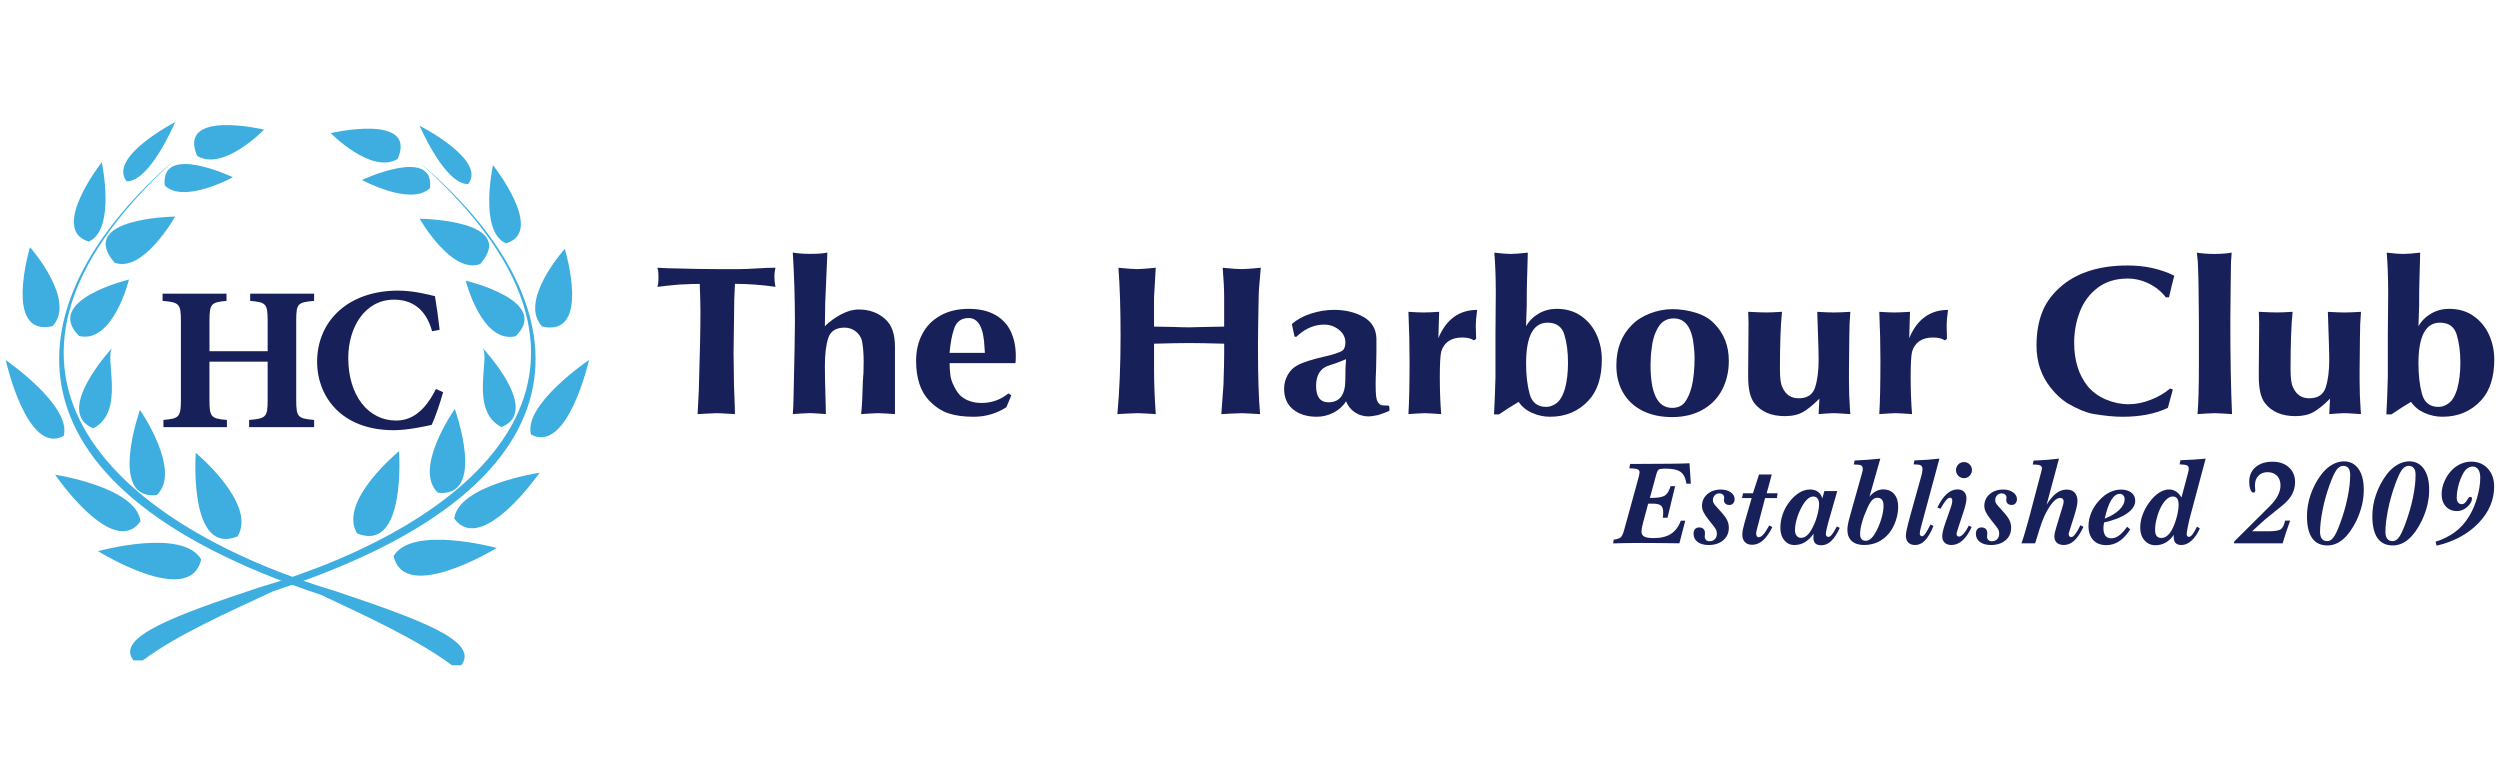 <svg width="218" height="68" viewBox="0 0 218 68" fill="none" xmlns="http://www.w3.org/2000/svg">
<g clip-path="url(#clip0_1_3546)">
<g clip-path="url(#clip1_1_3546)">
<g clip-path="url(#clip2_1_3546)">
<path d="M34.323 48.486C35.264 52.712 43.315 47.782 43.315 47.782C43.315 47.782 35.938 45.768 34.323 48.486Z" fill="#3DAEDF"/>
<path d="M31.14 46.514C35.451 48.259 34.794 39.344 34.794 39.344C34.794 39.344 29.43 43.721 31.14 46.514Z" fill="#3DAEDF"/>
<path d="M38.188 42.965C42.466 43.447 39.66 35.66 39.66 35.66C39.66 35.66 35.966 40.9 38.188 42.965Z" fill="#3DAEDF"/>
<path d="M39.609 45.223C42.014 48.492 47.055 41.22 47.055 41.22C47.055 41.22 39.967 42.281 39.609 45.223Z" fill="#3DAEDF"/>
<path d="M46.307 37.892C49.51 39.617 51.363 31.39 51.363 31.39C51.363 31.39 45.603 35.274 46.307 37.892Z" fill="#3DAEDF"/>
<path d="M47.283 28.476C51.606 29.437 49.25 21.698 49.25 21.698C49.25 21.698 45.154 26.251 47.283 28.476Z" fill="#3DAEDF"/>
<path d="M44.115 21.218C47.607 20.223 42.989 14.404 42.989 14.404C42.989 14.404 41.736 20.162 44.115 21.218Z" fill="#3DAEDF"/>
<path d="M40.813 16.052C42.504 13.973 36.593 10.966 36.593 10.966C36.593 10.966 38.77 16.071 40.813 16.052Z" fill="#3DAEDF"/>
<path d="M43.726 37.241C47.279 35.836 42.063 30.32 42.063 30.32C42.793 31.167 40.895 35.797 43.726 37.241Z" fill="#3DAEDF"/>
<path d="M44.961 29.321C48.126 26.234 40.614 24.475 40.614 24.475C40.614 24.475 42 30.004 44.961 29.321Z" fill="#3DAEDF"/>
<path d="M41.879 23.021C45.228 19.163 36.593 19.073 36.593 19.073C36.593 19.073 39.376 23.958 41.879 23.021Z" fill="#3DAEDF"/>
<path d="M37.496 16.407C37.902 12.719 31.557 15.695 31.557 15.695C31.557 15.695 35.829 18.003 37.496 16.407Z" fill="#3DAEDF"/>
<path d="M34.677 13.861C36.426 9.84 28.836 11.607 28.836 11.607C28.836 11.607 32.389 15.236 34.677 13.861Z" fill="#3DAEDF"/>
<path d="M12.463 57.584C15.397 55.373 19.941 53.366 23.845 51.546C53.271 41.972 50.533 25.977 36.591 14.175C57.544 32.877 40.745 45.906 22.514 51.253C15.407 53.621 10.004 55.543 11.637 57.584H12.463Z" fill="#3DAEDF"/>
<path d="M17.54 48.776C16.599 53.071 8.549 48.062 8.549 48.062C8.549 48.062 15.926 46.013 17.54 48.776Z" fill="#3DAEDF"/>
<path d="M20.723 46.771C16.413 48.544 17.07 39.486 17.07 39.486C17.07 39.486 22.434 43.934 20.723 46.771Z" fill="#3DAEDF"/>
<path d="M13.675 43.166C9.397 43.657 12.204 35.743 12.204 35.743C12.204 35.743 15.897 41.069 13.675 43.166Z" fill="#3DAEDF"/>
<path d="M12.254 45.462C9.849 48.784 4.809 41.395 4.809 41.395C4.809 41.395 11.896 42.472 12.254 45.462Z" fill="#3DAEDF"/>
<path d="M5.557 38.011C2.354 39.764 0.5 31.404 0.5 31.404C0.5 31.404 6.26 35.351 5.557 38.011Z" fill="#3DAEDF"/>
<path d="M4.579 28.442C0.256 29.419 2.615 21.554 2.615 21.554C2.615 21.554 6.708 26.182 4.579 28.442Z" fill="#3DAEDF"/>
<path d="M7.748 21.065C4.256 20.054 8.874 14.14 8.874 14.14C8.874 14.14 10.127 19.995 7.748 21.065Z" fill="#3DAEDF"/>
<path d="M11.05 15.817C9.359 13.706 15.271 10.648 15.271 10.648C15.271 10.648 13.095 15.835 11.05 15.817Z" fill="#3DAEDF"/>
<path d="M8.137 37.349C4.584 35.922 9.8 30.316 9.8 30.316C9.07 31.177 10.968 35.881 8.137 37.349Z" fill="#3DAEDF"/>
<path d="M6.902 29.301C3.737 26.164 11.249 24.375 11.249 24.375C11.249 24.375 9.864 29.996 6.902 29.301Z" fill="#3DAEDF"/>
<path d="M9.984 22.901C6.634 18.98 15.27 18.888 15.27 18.888C15.27 18.888 12.487 23.852 9.984 22.901Z" fill="#3DAEDF"/>
<path d="M14.367 16.179C13.961 12.431 20.307 15.456 20.307 15.456C20.307 15.456 16.034 17.802 14.367 16.179Z" fill="#3DAEDF"/>
<path d="M17.189 13.591C15.439 9.504 23.027 11.301 23.027 11.301C23.027 11.301 19.477 14.989 17.189 13.591Z" fill="#3DAEDF"/>
<path d="M39.4 58.009C36.466 55.797 31.922 53.728 28.015 51.88C-1.41 42.151 1.328 25.899 15.27 13.905C-5.683 32.912 11.116 46.146 29.346 51.579C36.454 53.985 41.859 55.881 40.224 58.009H39.4Z" fill="#3DAEDF"/>
<path d="M27.391 26.237C25.941 26.361 25.83 26.47 25.83 27.99V34.882C25.83 36.386 25.979 36.493 27.391 36.62V37.247H21.723V36.62C23.209 36.495 23.339 36.368 23.339 34.866V31.537H18.264V34.866C18.264 36.388 18.413 36.495 19.788 36.62V37.247H14.251V36.62C15.608 36.495 15.775 36.386 15.775 34.866V27.99C15.775 26.468 15.608 26.361 14.177 26.237V25.609H19.752V26.237C18.413 26.361 18.266 26.47 18.266 27.99V30.622H23.339V27.99C23.339 26.468 23.19 26.361 21.815 26.237V25.609H27.391V26.237Z" fill="#182059"/>
<path d="M38.638 34.203C38.406 35.061 37.946 36.422 37.644 37.048C37.184 37.154 35.551 37.514 34.343 37.514C29.622 37.514 27.651 34.418 27.651 31.571C27.651 27.901 30.456 25.342 34.697 25.342C36.134 25.342 37.447 25.718 37.928 25.824C38.087 26.81 38.211 27.632 38.336 28.76L37.678 28.884C37.093 26.755 35.726 26.13 34.361 26.13C31.787 26.13 30.368 28.583 30.368 31.213C30.368 34.506 32.125 36.672 34.538 36.672C36.012 36.672 37.111 35.723 38.016 33.915L38.638 34.203Z" fill="#182059"/>
<path d="M64.028 26.098C64.028 26.62 64.018 27.397 63.998 28.43C63.977 29.462 63.967 30.234 63.967 30.748C63.967 31.006 63.971 31.398 63.983 31.925C63.993 32.451 63.998 32.853 63.998 33.129C63.998 33.451 64.011 33.947 64.042 34.621C64.072 35.292 64.086 35.791 64.086 36.113C63.935 36.103 63.674 36.087 63.302 36.065C62.93 36.04 62.648 36.03 62.457 36.03C62.282 36.03 62.015 36.042 61.655 36.065C61.295 36.087 61.02 36.105 60.831 36.113C60.841 35.813 60.863 35.371 60.899 34.782C60.933 34.193 60.951 33.756 60.951 33.473C61.036 30.803 61.078 28.692 61.078 27.135C61.078 26.584 61.058 25.79 61.018 24.755C60.628 24.755 60.042 24.773 59.262 24.811C58.512 24.875 57.867 24.944 57.326 25.014C57.386 24.841 57.417 24.582 57.417 24.236C57.417 23.932 57.407 23.713 57.386 23.578C57.376 23.56 57.366 23.522 57.356 23.462C57.346 23.404 57.336 23.365 57.326 23.347C57.986 23.385 58.488 23.404 58.834 23.404C60.274 23.446 61.482 23.466 62.457 23.466H64.52C64.866 23.466 65.363 23.446 66.014 23.405C66.664 23.365 67.198 23.345 67.619 23.345C67.558 23.603 67.528 23.852 67.528 24.095C67.528 24.389 67.558 24.694 67.619 25.012C66.432 24.839 65.256 24.753 64.086 24.753L64.028 26.098Z" fill="#182059"/>
<path d="M71.958 26.448L71.928 28.45C72.314 28.058 72.778 27.716 73.323 27.425C73.868 27.133 74.387 26.988 74.875 26.988C75.816 26.988 76.596 27.276 77.216 27.849C77.766 28.348 78.04 29.142 78.04 30.23V36.111C77.879 36.101 77.634 36.085 77.304 36.062C76.974 36.038 76.727 36.028 76.562 36.028C76.401 36.028 76.154 36.04 75.82 36.062C75.484 36.087 75.243 36.103 75.092 36.111C75.102 35.99 75.121 35.791 75.145 35.516C75.169 35.24 75.183 35.037 75.183 34.906L75.243 33.211C75.287 32.847 75.312 32.294 75.312 31.553C75.312 30.815 75.259 30.191 75.155 29.683C75.06 29.357 74.873 29.09 74.596 28.88C74.318 28.673 74.003 28.569 73.647 28.569C72.907 28.569 72.434 28.864 72.233 29.453C72.03 30.045 71.93 30.867 71.93 31.921C71.93 32.234 71.934 32.66 71.944 33.201C71.954 33.742 71.968 34.285 71.988 34.826C72.004 35.367 72.012 35.795 72.018 36.107C71.857 36.097 71.618 36.081 71.298 36.058C70.979 36.034 70.737 36.024 70.579 36.024C70.424 36.024 70.189 36.036 69.873 36.058C69.557 36.083 69.31 36.099 69.131 36.107C69.171 35.574 69.191 35.174 69.191 34.902L69.29 30.288C69.29 30.045 69.294 29.683 69.304 29.202C69.314 28.722 69.318 28.356 69.318 28.102C69.318 26.047 69.255 24.023 69.131 22.024C69.571 22.099 70.074 22.137 70.639 22.137C71.314 22.137 71.817 22.099 72.147 22.024L71.958 26.448Z" fill="#182059"/>
<path d="M82.805 31.665C82.805 31.965 82.827 32.319 82.874 32.729C82.908 33.018 83.022 33.352 83.215 33.73C83.408 34.108 83.609 34.386 83.819 34.562C84.283 34.944 84.878 35.138 85.604 35.138C86.465 35.138 87.243 34.86 87.936 34.305L88.184 34.48L87.755 35.51C86.895 36.064 85.942 36.342 84.896 36.342C84.036 36.342 83.308 36.243 82.709 36.044C82.112 35.845 81.551 35.475 81.024 34.934C80.264 34.132 79.884 32.974 79.884 31.462C79.884 30.59 80.063 29.809 80.425 29.124C80.785 28.438 81.311 27.901 82.007 27.513C82.703 27.125 83.523 26.932 84.468 26.932C85.393 26.932 86.165 27.107 86.782 27.457C87.4 27.807 87.854 28.291 88.144 28.911C88.433 29.53 88.578 30.248 88.578 31.064C88.578 31.329 88.568 31.53 88.548 31.667H82.805V31.665ZM85.882 30.774C85.871 30.728 85.867 30.656 85.867 30.557C85.867 30.463 85.861 30.394 85.851 30.346C85.787 28.605 85.327 27.734 84.47 27.734C83.841 27.734 83.421 28.03 83.213 28.619C83.006 29.21 82.87 29.928 82.805 30.772H85.882V30.774Z" fill="#182059"/>
<path d="M99.152 23.466C99.451 23.466 99.994 23.426 100.78 23.347C100.77 23.641 100.746 24.081 100.706 24.664C100.666 25.247 100.641 25.68 100.631 25.959V28.48C101.096 28.48 101.641 28.49 102.266 28.509C102.885 28.533 103.364 28.543 103.7 28.543C104.056 28.543 104.54 28.531 105.155 28.509C105.771 28.49 106.301 28.48 106.746 28.48V25.846C106.746 25.229 106.704 24.397 106.619 23.347C107.403 23.428 107.96 23.466 108.284 23.466C108.559 23.466 109.112 23.426 109.943 23.347C109.923 23.647 109.886 24.063 109.834 24.602C109.782 25.139 109.756 25.573 109.756 25.905C109.715 27.857 109.695 29.299 109.695 30.232C109.695 32.849 109.758 34.81 109.882 36.113C109.683 36.103 109.408 36.087 109.058 36.064C108.708 36.04 108.451 36.03 108.286 36.03C108.075 36.03 107.771 36.042 107.371 36.064C106.971 36.089 106.681 36.105 106.5 36.113C106.581 34.965 106.643 34.102 106.687 33.529C106.728 32.343 106.748 31.454 106.748 30.861V29.97C105.397 29.932 104.381 29.914 103.702 29.914C103.046 29.914 102.023 29.932 100.633 29.97V32.21C100.633 33.378 100.684 34.677 100.782 36.111C100.611 36.101 100.35 36.085 99.994 36.062C99.638 36.038 99.379 36.028 99.214 36.028C99.019 36.028 98.727 36.04 98.337 36.062C97.947 36.087 97.648 36.103 97.436 36.111C97.621 34.112 97.714 31.828 97.714 29.256C97.714 26.968 97.652 25 97.527 23.347C98.309 23.426 98.852 23.466 99.152 23.466Z" fill="#182059"/>
<path d="M112.888 29.367L112.649 28.253C113.104 27.857 113.665 27.551 114.334 27.34C115.002 27.127 115.669 27.02 116.333 27.02C117.308 27.02 118.16 27.226 118.888 27.634C119.616 28.042 119.994 28.669 120.024 29.514V30.746C120.024 31.156 120.014 31.641 119.994 32.196C119.968 32.751 119.956 33.177 119.956 33.471C119.956 33.951 119.968 34.307 119.994 34.534C120.038 34.95 120.191 35.216 120.452 35.333C120.678 35.357 120.883 35.367 121.068 35.367C121.128 35.367 121.158 35.459 121.158 35.646V35.821C121.034 35.891 120.706 36.014 120.175 36.193C119.779 36.273 119.505 36.312 119.351 36.312C118.9 36.312 118.5 36.193 118.146 35.958C117.794 35.722 117.537 35.399 117.376 34.989C117.117 35.409 116.753 35.739 116.288 35.98C115.824 36.221 115.335 36.34 114.825 36.34C113.974 36.34 113.287 36.127 112.762 35.702C112.237 35.278 111.974 34.677 111.974 33.903C111.974 33.475 112.078 33.071 112.289 32.693C112.5 32.315 112.792 32.029 113.168 31.838C113.632 31.587 114.453 31.327 115.629 31.06C116.309 30.907 116.789 30.742 117.069 30.569C117.233 30.439 117.316 30.201 117.316 29.855C117.316 29.421 117.129 29.055 116.757 28.756C116.385 28.458 115.955 28.307 115.47 28.307C114.676 28.307 113.94 28.595 113.264 29.168C113.22 29.206 113.148 29.27 113.047 29.365H112.888V29.367ZM114.764 33.646C114.764 34.603 115.124 35.081 115.844 35.081C116.825 35.081 117.314 34.42 117.314 33.099C117.314 32.315 117.334 31.721 117.374 31.319C116.974 31.488 116.709 31.593 116.58 31.635C116.469 31.677 116.321 31.727 116.134 31.786C115.947 31.844 115.8 31.896 115.695 31.941C115.591 31.985 115.486 32.047 115.38 32.126C114.969 32.443 114.764 32.95 114.764 33.646Z" fill="#182059"/>
<path d="M128.532 29.683C128.286 29.516 127.949 29.431 127.518 29.431C126.543 29.431 125.928 29.841 125.673 30.664C125.592 31.028 125.552 31.753 125.552 32.841C125.552 34.05 125.592 35.141 125.673 36.111C125.522 36.1 125.282 36.084 124.953 36.062C124.623 36.038 124.382 36.028 124.233 36.028C124.062 36.028 123.823 36.04 123.513 36.062C123.203 36.084 122.97 36.102 122.815 36.111C122.88 35.059 122.914 33.493 122.914 31.406C122.914 30.089 122.882 28.683 122.815 27.191C123.397 27.227 123.827 27.248 124.106 27.248C124.412 27.248 124.874 27.23 125.494 27.191L125.425 29.488C126.111 27.845 127.239 27.023 128.809 27.023C128.729 27.591 128.688 28.04 128.688 28.368C128.688 28.484 128.693 28.675 128.703 28.943C128.713 29.208 128.719 29.409 128.719 29.546L128.532 29.683Z" fill="#182059"/>
<path d="M130.278 36.139C130.329 35.262 130.371 34.181 130.405 32.898V29.025C130.405 28.637 130.409 28.058 130.419 27.288C130.429 26.518 130.433 25.941 130.433 25.559C130.433 24.234 130.391 23.058 130.306 22.03C130.926 22.105 131.398 22.143 131.724 22.143C132.074 22.143 132.574 22.105 133.224 22.03L133.194 23.206C133.194 23.333 133.188 23.512 133.178 23.745C133.168 23.979 133.162 24.151 133.162 24.264C133.141 24.801 133.131 25.595 133.131 26.645C133.131 26.846 133.121 27.147 133.101 27.547C133.081 27.95 133.071 28.251 133.071 28.45C133.336 27.984 133.706 27.614 134.181 27.34C134.655 27.067 135.176 26.93 135.741 26.93C136.576 26.93 137.291 27.141 137.887 27.564C138.482 27.986 138.93 28.533 139.23 29.202C139.529 29.872 139.68 30.587 139.68 31.348C139.68 32.888 139.3 34.074 138.54 34.904C137.665 35.861 136.539 36.34 135.164 36.34C134.623 36.34 134.105 36.229 133.604 36.008C133.103 35.787 132.711 35.465 132.426 35.045C131.985 35.297 131.412 35.66 130.709 36.137H130.278V36.139ZM134.826 35.481C135.052 35.481 135.277 35.421 135.502 35.298C135.727 35.178 135.902 35.027 136.027 34.85C136.192 34.621 136.336 34.307 136.461 33.905C136.642 33.238 136.73 32.482 136.73 31.637C136.73 30.69 136.624 29.87 136.411 29.176C136.198 28.482 135.711 28.137 134.951 28.137C133.7 28.137 133.075 29.323 133.075 31.693C133.075 32.707 133.178 33.591 133.383 34.347C133.59 35.103 134.07 35.481 134.826 35.481Z" fill="#182059"/>
<path d="M140.947 31.868C140.947 30.408 141.398 29.23 142.298 28.339C142.709 27.915 143.237 27.577 143.885 27.33C144.532 27.083 145.182 26.958 145.831 26.958C146.511 26.958 147.188 27.061 147.86 27.266C148.531 27.471 149.066 27.782 149.462 28.197C150.323 29.055 150.753 30.143 150.753 31.46C150.753 32.403 150.556 33.247 150.164 33.995C149.772 34.743 149.199 35.324 148.447 35.742C147.695 36.161 146.812 36.37 145.803 36.37C144.822 36.37 143.967 36.187 143.237 35.823C142.508 35.459 141.943 34.936 141.546 34.259C141.146 33.579 140.947 32.783 140.947 31.868ZM144.024 30.404C143.959 30.843 143.927 31.321 143.927 31.84C143.927 34.323 144.552 35.566 145.803 35.566C146.308 35.566 146.686 35.395 146.935 35.051C147.184 34.707 147.379 34.259 147.52 33.704C147.685 33.012 147.767 32.17 147.767 31.176C147.767 30.967 147.747 30.651 147.707 30.231C147.552 28.589 146.969 27.766 145.96 27.766C145.341 27.766 144.876 28.038 144.572 28.579C144.267 29.117 144.084 29.727 144.024 30.404Z" fill="#182059"/>
<path d="M158.652 34.76C158.127 35.292 157.653 35.678 157.231 35.922C156.809 36.165 156.278 36.286 155.636 36.286C154.446 36.286 153.555 35.904 152.966 35.138C152.616 34.661 152.441 33.915 152.441 32.896V32.238C152.441 31.776 152.447 31.096 152.457 30.201C152.468 29.305 152.472 28.625 152.472 28.163C152.472 28.046 152.466 27.881 152.457 27.666C152.447 27.451 152.441 27.292 152.441 27.189C153.181 27.228 153.714 27.246 154.04 27.246C154.329 27.246 154.78 27.228 155.391 27.189C155.27 28.301 155.21 29.974 155.21 32.21C155.21 32.976 155.28 33.491 155.419 33.758C155.699 34.408 156.171 34.731 156.837 34.731C157.597 34.731 158.079 34.41 158.28 33.768C158.483 33.127 158.584 32.329 158.584 31.378C158.584 30.901 158.566 30.199 158.532 29.27C158.497 28.341 158.473 27.648 158.463 27.192C159.123 27.23 159.603 27.248 159.903 27.248C160.208 27.248 160.691 27.23 161.351 27.192C161.29 27.877 161.26 28.585 161.26 29.313C161.26 29.652 161.256 30.153 161.244 30.811C161.234 31.468 161.23 31.965 161.23 32.294V33.239C161.23 34.07 161.26 34.904 161.32 35.739L161.351 36.111C161.186 36.101 160.938 36.084 160.607 36.062C160.277 36.038 160.022 36.028 159.843 36.028C159.712 36.028 159.507 36.04 159.227 36.062C158.948 36.084 158.733 36.103 158.582 36.111L158.652 34.76Z" fill="#182059"/>
<path d="M169.59 29.683C169.345 29.516 169.007 29.431 168.577 29.431C167.602 29.431 166.986 29.841 166.731 30.664C166.651 31.028 166.61 31.753 166.61 32.841C166.61 34.05 166.651 35.141 166.731 36.111C166.58 36.1 166.341 36.084 166.011 36.062C165.682 36.038 165.44 36.028 165.292 36.028C165.121 36.028 164.881 36.04 164.572 36.062C164.262 36.084 164.029 36.102 163.874 36.111C163.938 35.059 163.973 33.493 163.973 31.406C163.973 30.089 163.94 28.683 163.874 27.191C164.455 27.227 164.885 27.248 165.165 27.248C165.47 27.248 165.933 27.23 166.552 27.191L166.484 29.488C167.169 27.845 168.297 27.023 169.868 27.023C169.787 27.591 169.747 28.04 169.747 28.368C169.747 28.484 169.753 28.675 169.763 28.943C169.773 29.208 169.777 29.409 169.777 29.546L169.59 29.683Z" fill="#182059"/>
<path d="M189.472 33.961L189.038 35.564C187.962 36.083 186.643 36.342 185.077 36.342C184.347 36.342 183.476 36.255 182.467 36.083C181.852 35.956 181.124 35.65 180.283 35.166C179.742 34.816 179.264 34.376 178.844 33.843C178.003 32.797 177.583 31.565 177.583 30.145C177.583 29.011 177.756 28.014 178.104 27.155C178.452 26.297 179.045 25.525 179.885 24.837C181.291 23.713 183.173 23.15 185.535 23.15C187.041 23.15 188.394 23.448 189.595 24.039C189.534 24.248 189.462 24.538 189.377 24.903C189.291 25.269 189.213 25.611 189.136 25.929H188.859C188.489 25.434 188.002 25.038 187.399 24.738C186.796 24.439 186.174 24.29 185.535 24.29C184.49 24.29 183.617 24.56 182.913 25.096C182.209 25.633 181.693 26.327 181.363 27.18C181.033 28.032 180.868 28.933 180.868 29.886C180.868 31.422 181.258 32.685 182.039 33.674C182.463 34.178 183 34.566 183.645 34.84C184.29 35.113 184.952 35.25 185.634 35.25C186.239 35.25 186.874 35.121 187.544 34.862C188.211 34.603 188.772 34.275 189.229 33.879L189.472 33.961Z" fill="#182059"/>
<path d="M194.633 36.111C194.474 36.101 194.223 36.085 193.883 36.062C193.543 36.038 193.292 36.028 193.133 36.028C192.968 36.028 192.713 36.04 192.367 36.062C192.023 36.085 191.774 36.103 191.625 36.111C191.705 35.154 191.745 33.712 191.745 31.784V28.199C191.745 27.859 191.741 27.348 191.731 26.673C191.721 25.995 191.715 25.489 191.715 25.153C191.715 24.7 191.695 23.975 191.655 22.975C191.655 22.873 191.643 22.72 191.617 22.513C191.593 22.308 191.575 22.147 191.564 22.03C192.025 22.105 192.526 22.143 193.066 22.143C193.656 22.143 194.168 22.105 194.605 22.03C194.605 22.115 194.594 22.245 194.574 22.422C194.554 22.599 194.544 22.738 194.544 22.834C194.544 23.054 194.538 23.387 194.53 23.836C194.52 24.284 194.516 24.618 194.516 24.837C194.516 25.187 194.51 25.698 194.5 26.371C194.49 27.043 194.486 27.546 194.486 27.877C194.482 31.074 194.532 33.819 194.633 36.111Z" fill="#182059"/>
<path d="M203.179 34.76C202.654 35.292 202.179 35.678 201.757 35.922C201.333 36.165 200.802 36.286 200.163 36.286C198.972 36.286 198.082 35.904 197.493 35.138C197.143 34.661 196.968 33.915 196.968 32.896V32.238C196.968 31.776 196.974 31.096 196.984 30.201C196.994 29.305 196.998 28.625 196.998 28.163C196.998 28.046 196.992 27.881 196.984 27.666C196.974 27.451 196.968 27.292 196.968 27.189C197.708 27.228 198.241 27.246 198.566 27.246C198.856 27.246 199.306 27.228 199.917 27.189C199.797 28.301 199.736 29.974 199.736 32.21C199.736 32.976 199.807 33.491 199.946 33.758C200.225 34.408 200.698 34.731 201.363 34.731C202.123 34.731 202.604 34.41 202.807 33.768C203.01 33.127 203.11 32.329 203.11 31.378C203.11 30.901 203.092 30.199 203.058 29.27C203.024 28.341 203 27.648 202.99 27.192C203.651 27.23 204.132 27.248 204.431 27.248C204.737 27.248 205.219 27.23 205.879 27.192C205.819 27.877 205.788 28.585 205.788 29.313C205.788 29.652 205.784 30.153 205.774 30.811C205.764 31.468 205.758 31.965 205.758 32.294V33.239C205.758 34.07 205.788 34.904 205.849 35.739L205.879 36.111C205.714 36.101 205.467 36.084 205.137 36.062C204.807 36.038 204.55 36.028 204.371 36.028C204.24 36.028 204.035 36.04 203.756 36.062C203.476 36.084 203.261 36.103 203.11 36.111L203.179 34.76Z" fill="#182059"/>
<path d="M208.092 36.139C208.142 35.262 208.184 34.181 208.218 32.898V29.025C208.218 28.637 208.225 28.058 208.235 27.288C208.243 26.518 208.249 25.941 208.249 25.559C208.249 24.234 208.206 23.058 208.122 22.03C208.741 22.105 209.214 22.143 209.539 22.143C209.889 22.143 210.39 22.105 211.039 22.03L211.009 23.206C211.009 23.333 211.005 23.512 210.993 23.745C210.985 23.979 210.979 24.151 210.979 24.264C210.959 24.801 210.949 25.595 210.949 26.645C210.949 26.846 210.939 27.147 210.919 27.547C210.899 27.95 210.889 28.251 210.889 28.45C211.154 27.984 211.524 27.614 212 27.34C212.475 27.067 212.994 26.93 213.561 26.93C214.395 26.93 215.111 27.141 215.706 27.564C216.301 27.986 216.748 28.533 217.049 29.202C217.349 29.872 217.5 30.587 217.5 31.348C217.5 32.888 217.12 34.074 216.36 34.904C215.483 35.861 214.359 36.34 212.982 36.34C212.443 36.34 211.922 36.229 211.421 36.008C210.923 35.787 210.529 35.465 210.243 35.045C209.805 35.297 209.232 35.66 208.526 36.137H208.092V36.139ZM212.638 35.481C212.863 35.481 213.088 35.421 213.311 35.298C213.537 35.178 213.714 35.027 213.838 34.85C214.003 34.621 214.148 34.307 214.272 33.905C214.453 33.238 214.544 32.482 214.544 31.637C214.544 30.69 214.435 29.87 214.224 29.176C214.011 28.482 213.525 28.137 212.765 28.137C211.514 28.137 210.889 29.323 210.889 31.693C210.889 32.707 210.991 33.591 211.196 34.347C211.401 35.103 211.882 35.481 212.638 35.481Z" fill="#182059"/>
<path d="M140.663 47.386L140.713 47.057C140.997 47.023 141.196 46.96 141.313 46.866C141.427 46.773 141.532 46.556 141.626 46.214L142.843 41.787C142.883 41.638 142.915 41.515 142.937 41.417C142.959 41.318 142.969 41.242 142.969 41.184C142.969 41.061 142.913 40.977 142.8 40.924C142.688 40.874 142.447 40.844 142.077 40.834L142.147 40.458C143.892 40.452 145.111 40.444 145.806 40.436C146.502 40.428 147.007 40.413 147.324 40.398L147.441 42.173H147.055C146.987 41.686 146.82 41.346 146.552 41.154C146.285 40.96 145.836 40.864 145.209 40.864C144.912 40.864 144.723 40.89 144.64 40.944C144.56 40.999 144.485 41.154 144.417 41.411L143.87 43.419L144.31 43.409C144.753 43.389 145.064 43.307 145.241 43.164C145.418 43.021 145.563 42.762 145.676 42.39H146.072L145.406 45.145H145C145.01 45.064 145.018 44.982 145.022 44.899C145.028 44.817 145.03 44.734 145.03 44.654C145.03 44.387 144.964 44.198 144.829 44.085C144.696 43.974 144.465 43.918 144.137 43.918H143.721L143.255 45.653C143.219 45.792 143.188 45.925 143.168 46.051C143.148 46.178 143.138 46.277 143.138 46.349C143.138 46.556 143.219 46.703 143.377 46.789C143.536 46.878 143.81 46.922 144.2 46.922C144.825 46.922 145.328 46.799 145.706 46.556C146.084 46.313 146.371 45.929 146.568 45.404H146.954L146.442 47.376C145.822 47.366 145.237 47.358 144.686 47.354C144.135 47.348 143.617 47.346 143.13 47.346C142.595 47.346 142.129 47.35 141.729 47.356C141.331 47.362 140.975 47.372 140.663 47.386Z" fill="#182059"/>
<path d="M149.006 45.342C148.783 45.06 148.628 44.829 148.541 44.646C148.455 44.463 148.413 44.286 148.413 44.113C148.413 43.705 148.567 43.363 148.877 43.094C149.187 42.824 149.579 42.688 150.057 42.688C150.403 42.688 150.689 42.768 150.918 42.929C151.145 43.09 151.26 43.287 151.26 43.52C151.26 43.673 151.217 43.795 151.135 43.89C151.053 43.984 150.944 44.033 150.813 44.033C150.658 44.033 150.538 43.994 150.453 43.918C150.369 43.842 150.327 43.735 150.327 43.596C150.327 43.576 150.331 43.544 150.337 43.5C150.343 43.456 150.347 43.421 150.347 43.399C150.347 43.285 150.309 43.192 150.23 43.126C150.152 43.057 150.045 43.025 149.911 43.025C149.756 43.025 149.625 43.082 149.52 43.196C149.416 43.309 149.364 43.452 149.364 43.62C149.364 43.699 149.38 43.771 149.412 43.842C149.444 43.91 149.51 44.002 149.613 44.117L150.1 44.664C150.353 44.945 150.526 45.185 150.616 45.384C150.707 45.583 150.753 45.798 150.753 46.027C150.753 46.474 150.59 46.835 150.266 47.111C149.943 47.386 149.516 47.525 148.988 47.525C148.59 47.525 148.27 47.437 148.035 47.26C147.797 47.083 147.679 46.846 147.679 46.548C147.679 46.373 147.723 46.234 147.807 46.138C147.894 46.039 148.012 45.991 148.165 45.991C148.328 45.991 148.453 46.035 148.541 46.124C148.63 46.212 148.674 46.337 148.674 46.5C148.674 46.53 148.67 46.578 148.664 46.642C148.658 46.707 148.654 46.755 148.654 46.789C148.654 46.914 148.69 47.012 148.764 47.087C148.839 47.161 148.939 47.195 149.068 47.195C149.265 47.195 149.42 47.135 149.537 47.014C149.653 46.894 149.711 46.733 149.711 46.53C149.711 46.421 149.693 46.323 149.657 46.232C149.621 46.142 149.551 46.031 149.442 45.895L149.006 45.342Z" fill="#182059"/>
<path d="M152.133 45.551L152.746 43.431H151.903L151.994 43.015H152.856L153.389 41.373H154.499L154.053 43.015H155.006L154.945 43.431H153.916L153.2 46.16C153.18 46.234 153.164 46.303 153.154 46.363C153.144 46.423 153.138 46.478 153.138 46.526C153.138 46.62 153.158 46.699 153.196 46.759C153.234 46.819 153.285 46.849 153.345 46.849C153.478 46.849 153.616 46.769 153.761 46.608C153.906 46.447 154.079 46.184 154.278 45.82L154.547 45.963C154.29 46.484 154.016 46.872 153.725 47.125C153.433 47.378 153.12 47.505 152.782 47.505C152.515 47.505 152.305 47.427 152.155 47.27C152.004 47.113 151.929 46.892 151.929 46.608C151.929 46.486 151.946 46.337 151.98 46.156C152.018 45.975 152.068 45.774 152.133 45.551Z" fill="#182059"/>
<path d="M158.156 46.54C157.909 46.874 157.65 47.123 157.378 47.284C157.107 47.445 156.801 47.525 156.464 47.525C156.108 47.525 155.816 47.386 155.589 47.107C155.36 46.828 155.247 46.47 155.247 46.029C155.247 45.643 155.311 45.257 155.442 44.871C155.573 44.483 155.754 44.137 155.987 43.83C156.26 43.458 156.556 43.174 156.872 42.977C157.187 42.78 157.509 42.684 157.833 42.684C158.11 42.684 158.343 42.752 158.53 42.889C158.717 43.025 158.842 43.218 158.902 43.464L159.089 42.82H160.209L159.433 45.529C159.365 45.766 159.313 45.975 159.274 46.16C159.236 46.345 159.216 46.478 159.216 46.558C159.216 46.639 159.236 46.703 159.274 46.749C159.313 46.795 159.367 46.818 159.433 46.818C159.524 46.818 159.62 46.759 159.723 46.642C159.823 46.526 159.976 46.281 160.179 45.905L160.428 46.031C160.191 46.548 159.942 46.93 159.681 47.177C159.419 47.425 159.132 47.547 158.822 47.547C158.585 47.547 158.41 47.493 158.297 47.383C158.185 47.272 158.126 47.103 158.126 46.872C158.126 46.818 158.128 46.765 158.134 46.713C158.14 46.657 158.146 46.6 158.156 46.54ZM156.524 46.244C156.524 46.441 156.572 46.598 156.669 46.719C156.765 46.84 156.892 46.9 157.047 46.9C157.236 46.9 157.413 46.828 157.577 46.683C157.742 46.538 157.903 46.309 158.062 45.997C158.227 45.679 158.364 45.326 158.468 44.938C158.573 44.55 158.625 44.22 158.625 43.948C158.625 43.745 158.581 43.586 158.49 43.47C158.4 43.353 158.277 43.295 158.118 43.295C157.935 43.295 157.754 43.383 157.573 43.558C157.392 43.733 157.213 43.996 157.039 44.344C156.876 44.658 156.751 44.982 156.661 45.316C156.568 45.647 156.524 45.957 156.524 46.244Z" fill="#182059"/>
<path d="M161.337 44.925L162.34 41.354L162.346 41.334C162.407 41.121 162.437 40.98 162.437 40.914C162.437 40.755 162.393 40.649 162.304 40.592C162.216 40.536 162.043 40.508 161.781 40.508H161.655L161.721 40.158C162.109 40.142 162.491 40.118 162.865 40.09C163.239 40.062 163.605 40.027 163.963 39.991L163.02 43.313C163.185 43.106 163.37 42.949 163.573 42.84C163.776 42.732 163.989 42.677 164.212 42.677C164.622 42.677 164.942 42.812 165.173 43.082C165.405 43.351 165.521 43.721 165.521 44.196C165.521 44.587 165.451 44.99 165.314 45.4C165.175 45.81 164.99 46.164 164.757 46.461C164.48 46.809 164.156 47.073 163.784 47.254C163.412 47.433 163.002 47.523 162.552 47.523C162.085 47.523 161.725 47.408 161.472 47.177C161.218 46.948 161.092 46.622 161.092 46.204C161.092 46.061 161.108 45.904 161.14 45.73C161.168 45.557 161.235 45.287 161.337 44.925ZM162.2 46.584C162.2 46.769 162.242 46.912 162.324 47.01C162.407 47.109 162.527 47.157 162.686 47.157C162.865 47.157 163.036 47.077 163.199 46.914C163.362 46.751 163.531 46.494 163.706 46.138C163.875 45.782 164.007 45.426 164.102 45.064C164.196 44.704 164.244 44.38 164.244 44.093C164.244 43.866 164.198 43.695 164.108 43.58C164.017 43.466 163.883 43.407 163.708 43.407C163.539 43.407 163.388 43.472 163.259 43.6C163.129 43.729 162.992 43.956 162.845 44.28C162.632 44.746 162.471 45.175 162.363 45.565C162.254 45.959 162.2 46.297 162.2 46.584Z" fill="#182059"/>
<path d="M166.57 44.978L167.463 41.777C167.531 41.553 167.578 41.374 167.602 41.242C167.628 41.109 167.64 40.989 167.64 40.884C167.64 40.739 167.594 40.639 167.501 40.582C167.409 40.526 167.23 40.498 166.966 40.498H166.866L166.936 40.148C167.338 40.134 167.72 40.116 168.082 40.09C168.444 40.064 168.79 40.031 169.118 39.991L167.495 46.017C167.467 46.122 167.447 46.22 167.429 46.311C167.413 46.401 167.403 46.475 167.403 46.534C167.403 46.598 167.423 46.652 167.461 46.697C167.499 46.741 167.55 46.763 167.61 46.763C167.759 46.763 167.99 46.441 168.306 45.8L168.336 45.734L168.599 45.86C168.37 46.429 168.125 46.847 167.867 47.119C167.608 47.39 167.322 47.525 167.007 47.525C166.745 47.525 166.546 47.455 166.405 47.312C166.265 47.169 166.194 46.966 166.194 46.703C166.194 46.578 166.22 46.395 166.271 46.156C166.323 45.913 166.422 45.52 166.57 44.978Z" fill="#182059"/>
<path d="M170.564 40.985C170.564 40.796 170.632 40.633 170.767 40.496C170.902 40.359 171.067 40.291 171.26 40.291C171.453 40.291 171.618 40.359 171.752 40.496C171.887 40.633 171.955 40.796 171.955 40.985C171.955 41.182 171.887 41.349 171.752 41.487C171.618 41.626 171.453 41.694 171.26 41.694C171.065 41.694 170.9 41.626 170.765 41.489C170.63 41.353 170.564 41.186 170.564 40.985ZM169.575 45.788L170.102 44.262C170.146 44.143 170.18 44.029 170.202 43.916C170.226 43.806 170.238 43.715 170.238 43.647C170.238 43.572 170.22 43.512 170.184 43.466C170.148 43.42 170.104 43.398 170.049 43.398C169.945 43.398 169.826 43.472 169.697 43.621C169.567 43.769 169.404 44.019 169.209 44.371L168.939 44.248C169.201 43.717 169.476 43.323 169.766 43.064C170.057 42.804 170.367 42.676 170.695 42.676C170.942 42.676 171.133 42.746 171.27 42.887C171.407 43.028 171.475 43.224 171.475 43.478C171.475 43.589 171.457 43.733 171.419 43.908C171.382 44.083 171.328 44.284 171.256 44.507L170.693 46.222C170.667 46.303 170.646 46.375 170.632 46.438C170.618 46.5 170.612 46.544 170.612 46.572C170.612 46.633 170.632 46.685 170.673 46.727C170.713 46.769 170.763 46.791 170.819 46.791C170.94 46.791 171.079 46.707 171.23 46.536C171.382 46.365 171.533 46.13 171.68 45.828L171.929 45.961C171.682 46.486 171.415 46.876 171.123 47.135C170.831 47.395 170.516 47.523 170.174 47.523C169.917 47.523 169.718 47.457 169.575 47.322C169.432 47.19 169.362 47.002 169.362 46.761C169.362 46.653 169.38 46.512 169.418 46.335C169.456 46.158 169.51 45.977 169.575 45.788Z" fill="#182059"/>
<path d="M173.626 45.342C173.403 45.06 173.248 44.829 173.161 44.646C173.075 44.463 173.033 44.286 173.033 44.113C173.033 43.705 173.188 43.363 173.497 43.094C173.807 42.822 174.199 42.688 174.675 42.688C175.021 42.688 175.307 42.768 175.536 42.929C175.765 43.09 175.878 43.287 175.878 43.52C175.878 43.673 175.836 43.795 175.753 43.89C175.671 43.984 175.562 44.033 175.431 44.033C175.277 44.033 175.156 43.994 175.072 43.918C174.987 43.842 174.945 43.735 174.945 43.596C174.945 43.576 174.949 43.544 174.955 43.5C174.961 43.456 174.965 43.421 174.965 43.399C174.965 43.285 174.927 43.192 174.848 43.126C174.77 43.057 174.663 43.025 174.529 43.025C174.374 43.025 174.243 43.082 174.139 43.196C174.034 43.309 173.982 43.452 173.982 43.62C173.982 43.699 173.998 43.771 174.03 43.842C174.062 43.91 174.129 44.002 174.231 44.117L174.718 44.664C174.971 44.945 175.144 45.185 175.234 45.384C175.327 45.583 175.371 45.798 175.371 46.027C175.371 46.474 175.208 46.835 174.885 47.111C174.561 47.386 174.135 47.525 173.606 47.525C173.208 47.525 172.888 47.437 172.653 47.26C172.416 47.083 172.297 46.846 172.297 46.548C172.297 46.373 172.339 46.234 172.426 46.138C172.512 46.041 172.631 45.991 172.783 45.991C172.946 45.991 173.071 46.035 173.159 46.124C173.248 46.212 173.292 46.337 173.292 46.5C173.292 46.53 173.288 46.578 173.282 46.642C173.276 46.707 173.272 46.755 173.272 46.789C173.272 46.914 173.308 47.012 173.383 47.087C173.457 47.161 173.558 47.195 173.686 47.195C173.883 47.195 174.038 47.135 174.155 47.014C174.271 46.894 174.33 46.733 174.33 46.53C174.33 46.421 174.312 46.323 174.277 46.232C174.241 46.142 174.171 46.031 174.062 45.895L173.626 45.342Z" fill="#182059"/>
<path d="M178.465 44.008C178.743 43.558 179.024 43.226 179.307 43.011C179.591 42.796 179.897 42.69 180.22 42.69C180.512 42.69 180.739 42.778 180.906 42.953C181.071 43.128 181.155 43.371 181.155 43.679C181.155 43.822 181.133 43.996 181.087 44.203C181.041 44.411 180.968 44.68 180.866 45.008L180.48 46.224C180.444 46.343 180.417 46.425 180.405 46.469C180.393 46.516 180.387 46.546 180.387 46.564C180.387 46.642 180.409 46.707 180.452 46.759C180.494 46.811 180.546 46.837 180.606 46.837C180.707 46.837 180.828 46.747 180.966 46.568C181.105 46.389 181.254 46.132 181.413 45.798L181.676 45.941C181.419 46.486 181.153 46.886 180.878 47.141C180.602 47.396 180.301 47.523 179.973 47.523C179.71 47.523 179.505 47.459 179.36 47.33C179.215 47.201 179.141 47.018 179.141 46.783C179.141 46.685 179.153 46.574 179.179 46.449C179.205 46.325 179.251 46.156 179.318 45.943L179.844 44.218C179.881 44.095 179.909 43.996 179.925 43.92C179.941 43.844 179.951 43.783 179.951 43.739C179.951 43.639 179.925 43.558 179.87 43.504C179.816 43.447 179.738 43.419 179.637 43.419C179.37 43.419 179.068 43.667 178.734 44.159C178.401 44.654 178.109 45.299 177.862 46.097L177.466 47.376H176.273C176.487 46.767 176.742 45.903 177.04 44.779L177.08 44.612L177.942 41.344C177.956 41.296 177.97 41.238 177.989 41.167C178.037 40.989 178.059 40.876 178.059 40.834C178.059 40.719 178.005 40.637 177.896 40.584C177.787 40.534 177.607 40.508 177.353 40.508H177.257L177.333 40.158C177.647 40.152 177.987 40.134 178.346 40.108C178.708 40.082 179.106 40.041 179.543 39.991L178.465 44.008Z" fill="#182059"/>
<path d="M183.533 45.225C184.088 45.002 184.516 44.742 184.815 44.447C185.117 44.151 185.266 43.842 185.266 43.522C185.266 43.387 185.226 43.276 185.147 43.192C185.067 43.108 184.966 43.065 184.84 43.065C184.566 43.065 184.317 43.248 184.094 43.616C183.872 43.982 183.685 44.519 183.533 45.225ZM185.485 45.931L185.754 46.16C185.457 46.626 185.137 46.972 184.795 47.197C184.454 47.422 184.078 47.535 183.669 47.535C183.185 47.535 182.807 47.388 182.531 47.095C182.256 46.801 182.117 46.397 182.117 45.882C182.117 45.484 182.198 45.09 182.36 44.7C182.523 44.312 182.759 43.95 183.066 43.62C183.34 43.319 183.637 43.09 183.959 42.931C184.281 42.772 184.608 42.691 184.942 42.691C185.324 42.691 185.628 42.78 185.853 42.955C186.078 43.13 186.191 43.365 186.191 43.66C186.191 44.067 185.953 44.437 185.479 44.768C185.004 45.1 184.335 45.366 183.472 45.563C183.452 45.695 183.438 45.796 183.43 45.864C183.422 45.933 183.418 45.991 183.418 46.039C183.418 46.341 183.476 46.566 183.591 46.717C183.706 46.867 183.878 46.942 184.108 46.942C184.331 46.942 184.556 46.859 184.785 46.693C185.01 46.526 185.246 46.272 185.485 45.931Z" fill="#182059"/>
<path d="M187.924 46.194C187.924 46.441 187.968 46.622 188.059 46.737C188.149 46.851 188.288 46.91 188.477 46.91C188.67 46.91 188.851 46.835 189.02 46.685C189.188 46.534 189.343 46.313 189.482 46.017C189.631 45.693 189.749 45.347 189.84 44.986C189.93 44.622 189.975 44.296 189.975 44.008C189.975 43.769 189.932 43.588 189.848 43.472C189.764 43.353 189.635 43.295 189.462 43.295C189.293 43.295 189.12 43.371 188.945 43.524C188.768 43.677 188.607 43.89 188.459 44.167C188.304 44.455 188.175 44.788 188.077 45.169C187.974 45.547 187.924 45.89 187.924 46.194ZM189.558 46.63C189.365 46.922 189.132 47.145 188.857 47.306C188.581 47.465 188.282 47.545 187.956 47.545C187.568 47.545 187.248 47.402 186.999 47.117C186.75 46.831 186.627 46.461 186.627 46.009C186.627 45.641 186.693 45.271 186.828 44.901C186.963 44.531 187.158 44.165 187.419 43.803C187.691 43.437 187.97 43.16 188.264 42.969C188.557 42.778 188.849 42.681 189.144 42.681C189.363 42.681 189.564 42.74 189.747 42.858C189.93 42.977 190.089 43.15 190.224 43.381L190.787 41.276C190.811 41.196 190.829 41.119 190.841 41.051C190.853 40.982 190.859 40.92 190.859 40.866C190.859 40.731 190.811 40.637 190.717 40.586C190.622 40.536 190.403 40.504 190.057 40.49L190.138 40.13C190.54 40.116 190.924 40.098 191.286 40.078C191.65 40.056 191.997 40.027 192.333 39.993L190.998 44.98C190.904 45.335 190.827 45.669 190.767 45.981C190.709 46.294 190.678 46.492 190.678 46.576C190.678 46.644 190.696 46.701 190.731 46.747C190.767 46.793 190.811 46.815 190.865 46.815C190.964 46.815 191.068 46.747 191.179 46.608C191.29 46.469 191.424 46.242 191.579 45.922L191.828 46.079C191.621 46.54 191.378 46.896 191.099 47.147C190.817 47.398 190.526 47.525 190.222 47.525C189.993 47.525 189.822 47.467 189.713 47.35C189.603 47.233 189.548 47.054 189.548 46.815C189.548 46.765 189.548 46.727 189.55 46.701C189.552 46.672 189.554 46.65 189.558 46.63Z" fill="#182059"/>
<path d="M194.812 47.376V47.23L197.926 44.135C198.238 43.824 198.471 43.518 198.626 43.216C198.781 42.915 198.859 42.619 198.859 42.33C198.859 41.974 198.756 41.692 198.555 41.485C198.352 41.278 198.077 41.174 197.729 41.174C197.395 41.174 197.128 41.28 196.929 41.491C196.73 41.702 196.629 41.986 196.629 42.342C196.629 42.416 196.635 42.501 196.645 42.595C196.655 42.69 196.661 42.748 196.661 42.768C196.661 42.826 196.645 42.87 196.615 42.905C196.585 42.939 196.541 42.955 196.482 42.955C196.388 42.955 196.305 42.864 196.237 42.684C196.169 42.503 196.133 42.277 196.133 42.006C196.133 41.475 196.317 41.051 196.685 40.735C197.053 40.42 197.548 40.261 198.167 40.261C198.758 40.261 199.235 40.426 199.593 40.753C199.951 41.081 200.13 41.509 200.13 42.036C200.13 42.394 200.055 42.726 199.904 43.033C199.754 43.339 199.522 43.635 199.207 43.918C199.028 44.077 198.746 44.306 198.364 44.606C197.982 44.905 197.699 45.136 197.512 45.297L196.38 46.327H197.825C198.376 46.327 198.734 46.264 198.895 46.142C199.058 46.019 199.181 45.77 199.265 45.394H199.701C199.567 45.77 199.444 46.12 199.335 46.446C199.227 46.771 199.13 47.083 199.046 47.376H194.812Z" fill="#182059"/>
<path d="M202.953 47.563C202.36 47.563 201.916 47.348 201.616 46.92C201.317 46.49 201.168 45.852 201.168 45.008C201.168 44.378 201.275 43.753 201.488 43.132C201.701 42.511 202.008 41.925 202.411 41.383C202.688 41.017 202.998 40.735 203.343 40.532C203.689 40.331 204.037 40.23 204.389 40.23C204.93 40.23 205.354 40.45 205.662 40.888C205.969 41.326 206.122 41.934 206.122 42.712C206.122 43.168 206.068 43.62 205.957 44.069C205.849 44.517 205.686 44.969 205.469 45.426C205.121 46.132 204.735 46.666 204.313 47.026C203.89 47.384 203.436 47.563 202.953 47.563ZM202.308 46.377C202.308 46.64 202.362 46.841 202.469 46.98C202.575 47.119 202.73 47.187 202.933 47.187C203.132 47.187 203.315 47.079 203.48 46.859C203.647 46.642 203.834 46.248 204.043 45.679C204.331 44.905 204.552 44.145 204.705 43.401C204.859 42.657 204.936 41.99 204.936 41.399C204.936 41.141 204.884 40.948 204.781 40.818C204.679 40.687 204.526 40.623 204.323 40.623C204.105 40.623 203.91 40.743 203.738 40.982C203.563 41.222 203.36 41.668 203.13 42.316C202.873 43.025 202.672 43.751 202.527 44.493C202.382 45.239 202.308 45.866 202.308 46.377Z" fill="#182059"/>
<path d="M208.654 47.563C208.062 47.563 207.616 47.348 207.317 46.92C207.019 46.49 206.868 45.852 206.868 45.008C206.868 44.378 206.975 43.753 207.188 43.132C207.401 42.511 207.709 41.925 208.111 41.383C208.388 41.017 208.7 40.735 209.044 40.532C209.389 40.331 209.737 40.23 210.089 40.23C210.63 40.23 211.054 40.45 211.362 40.888C211.67 41.326 211.824 41.934 211.824 42.712C211.824 43.168 211.768 43.62 211.66 44.069C211.549 44.517 211.386 44.969 211.169 45.426C210.821 46.132 210.435 46.666 210.013 47.026C209.591 47.384 209.138 47.563 208.654 47.563ZM208.01 46.377C208.01 46.64 208.062 46.841 208.169 46.98C208.276 47.119 208.43 47.187 208.634 47.187C208.833 47.187 209.016 47.079 209.182 46.859C209.347 46.642 209.534 46.248 209.745 45.679C210.031 44.905 210.252 44.145 210.407 43.401C210.56 42.657 210.638 41.99 210.638 41.399C210.638 41.141 210.586 40.948 210.483 40.818C210.379 40.687 210.226 40.623 210.023 40.623C209.808 40.623 209.613 40.743 209.438 40.982C209.263 41.222 209.062 41.668 208.831 42.316C208.575 43.025 208.374 43.751 208.227 44.493C208.083 45.239 208.01 45.866 208.01 46.377Z" fill="#182059"/>
<path d="M212.473 47.583L212.381 47.238C213.048 47.025 213.617 46.739 214.09 46.383C214.564 46.027 214.967 45.577 215.298 45.036C215.588 44.569 215.825 44.021 216.006 43.389C216.187 42.758 216.277 42.177 216.277 41.642C216.277 41.338 216.219 41.101 216.103 40.934C215.986 40.767 215.825 40.683 215.622 40.683C215.457 40.683 215.304 40.733 215.166 40.832C215.027 40.932 214.902 41.079 214.792 41.276C214.621 41.578 214.486 41.923 214.381 42.318C214.279 42.712 214.227 43.078 214.227 43.415C214.227 43.588 214.267 43.723 214.347 43.819C214.426 43.916 214.536 43.964 214.673 43.964C214.761 43.964 214.844 43.932 214.922 43.868C215.001 43.803 215.081 43.697 215.166 43.548C215.17 43.542 215.178 43.526 215.192 43.502C215.256 43.387 215.332 43.329 215.425 43.329C215.465 43.329 215.497 43.343 215.521 43.369C215.546 43.395 215.556 43.431 215.556 43.476C215.556 43.709 215.421 43.948 215.151 44.196C214.88 44.443 214.578 44.565 214.249 44.565C213.845 44.565 213.521 44.433 213.278 44.165C213.032 43.898 212.91 43.54 212.91 43.09C212.91 42.712 212.996 42.326 213.171 41.935C213.344 41.545 213.579 41.206 213.877 40.918C214.098 40.709 214.349 40.546 214.631 40.43C214.912 40.313 215.202 40.255 215.495 40.255C216.086 40.255 216.567 40.456 216.937 40.86C217.305 41.264 217.49 41.785 217.49 42.424C217.49 43.608 217.031 44.672 216.119 45.619C215.206 46.566 213.991 47.225 212.473 47.583Z" fill="#182059"/>
</g>
</g>
</g>
<defs>
<clipPath id="clip0_1_3546">
<rect width="217" height="67" fill="white" transform="translate(0.5 0.648)"/>
</clipPath>
<clipPath id="clip1_1_3546">
<rect width="217" height="67.36" fill="white" transform="translate(0.5 0.648)"/>
</clipPath>
<clipPath id="clip2_1_3546">
<rect width="217" height="47.361" fill="white" transform="translate(0.5 10.648)"/>
</clipPath>
</defs>
</svg>
